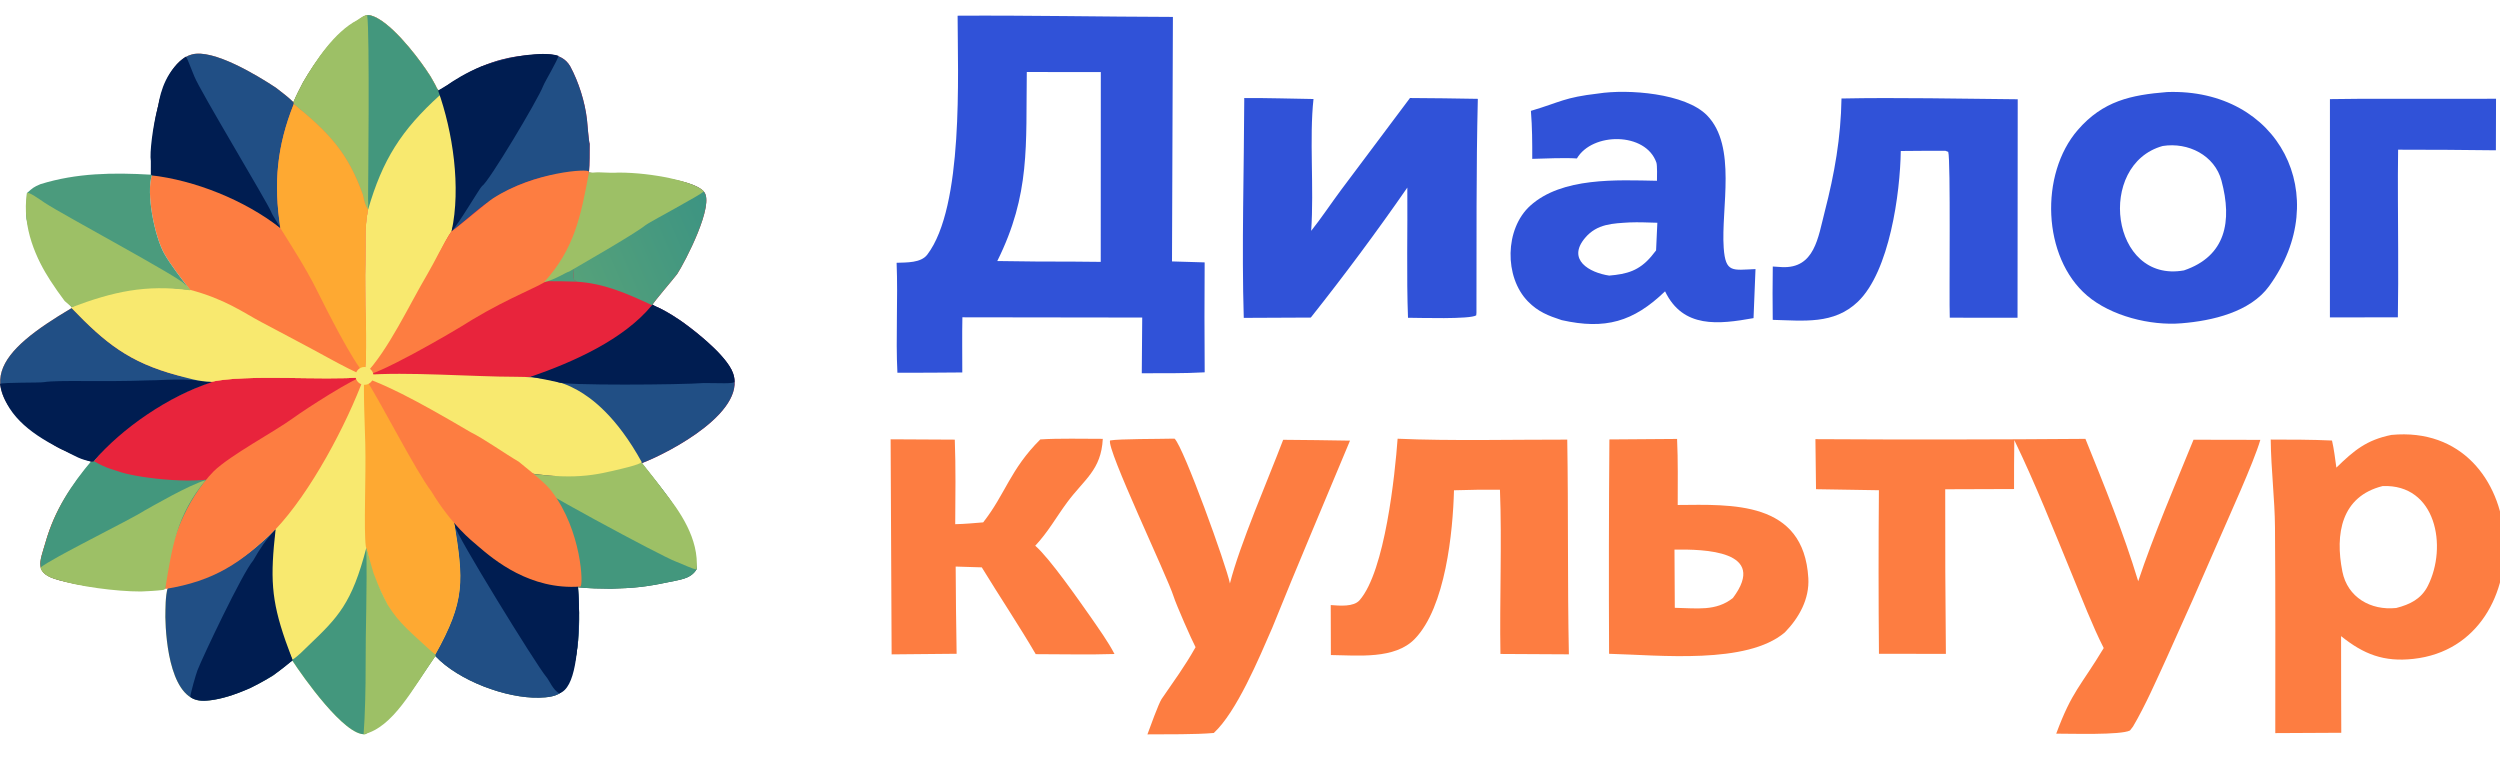 <svg width="160" height="49" viewBox="0 0 160 49" fill="none" xmlns="http://www.w3.org/2000/svg">
<g clip-path="url(#clip0_119_443)">
<path d="M61.287 1.005C65.814 0.977 70.517 1.071 75.066 1.083L75.008 16.731L77.098 16.793C77.082 19.138 77.082 21.483 77.1 23.829C75.78 23.903 74.4 23.885 73.074 23.888L73.102 20.323L61.593 20.307C61.569 21.457 61.588 22.681 61.587 23.837C60.203 23.851 58.818 23.857 57.434 23.856C57.32 21.583 57.477 19.166 57.383 16.818C58.033 16.795 58.938 16.83 59.343 16.3C61.687 13.229 61.291 4.739 61.287 1.005ZM65.715 4.609C65.65 9.32 65.955 12.422 63.826 16.706C65.478 16.734 67.131 16.747 68.784 16.744L70.447 16.76L70.452 4.613L65.715 4.609Z" fill="#3052D8"/>
<path d="M116.187 28.106C121.947 28.14 127.707 28.134 133.467 28.087C134.688 31.107 135.9 34.083 136.845 37.2C137.821 34.272 139.212 31.028 140.385 28.143L144.662 28.151C144.242 29.595 142.605 33.173 141.948 34.694C140.883 37.161 139.795 39.619 138.685 42.066C138.045 43.464 137.284 45.196 136.512 46.5L136.318 46.751C135.729 47.056 132.527 46.951 131.598 46.954C132.619 44.204 133.148 43.953 134.638 41.475C133.938 40.107 133.205 38.211 132.618 36.789C131.411 33.861 130.296 31.023 128.916 28.167C128.901 29.211 128.896 30.254 128.899 31.298L124.494 31.313C124.487 34.825 124.501 38.337 124.537 41.848L120.253 41.842C120.222 38.353 120.221 34.864 120.25 31.375L116.225 31.309L116.187 28.106Z" fill="#FD7D41"/>
<path d="M153.048 27.835C162.068 26.981 162.834 41.255 154.452 42.169C152.568 42.375 151.281 41.878 149.829 40.713L149.834 44.624L149.842 46.897L145.618 46.919C145.621 42.535 145.631 38.121 145.599 33.738C145.587 31.96 145.346 30.054 145.326 28.132C146.639 28.136 147.935 28.131 149.248 28.194C149.377 28.745 149.449 29.364 149.528 29.928C150.664 28.818 151.467 28.156 153.048 27.835ZM152.486 31.109C149.844 31.771 149.43 34.163 149.913 36.583C150.239 38.222 151.716 39.085 153.36 38.911C154.236 38.688 154.96 38.331 155.381 37.498C156.655 34.981 155.91 30.963 152.486 31.109Z" fill="#FD7D41"/>
<path d="M138.695 5.891C145.861 5.638 149.398 12.559 145.223 18.312C144.02 19.97 141.586 20.533 139.611 20.691C137.627 20.857 135.104 20.224 133.579 18.922C130.7 16.466 130.534 11.139 132.979 8.318C134.592 6.458 136.384 6.076 138.695 5.891ZM142.176 11.565C141.742 9.938 140.043 9.086 138.413 9.343C134.151 10.524 135.072 18.144 139.772 17.306C142.459 16.395 142.868 14.158 142.176 11.565Z" fill="#3052D8"/>
<path d="M102.279 5.986C104.191 5.687 107.868 5.962 109.257 7.391C111.173 9.364 110.14 13.32 110.317 15.86C110.431 17.489 110.889 17.279 112.352 17.221L112.226 20.36C109.999 20.757 107.716 21.038 106.564 18.645C104.533 20.602 102.728 21.11 99.951 20.489C99.089 20.207 98.433 19.953 97.785 19.288C96.261 17.725 96.304 14.644 97.932 13.169C99.967 11.326 103.492 11.523 106.046 11.57C106.051 11.35 106.067 10.573 106.01 10.409C105.331 8.438 101.905 8.455 100.921 10.141C100.11 10.086 98.906 10.147 98.064 10.167C98.065 9.088 98.064 8.177 97.978 7.095C99.909 6.52 100.097 6.239 102.279 5.986ZM104.303 14.235C103.217 14.3 102.214 14.317 101.45 15.219C100.259 16.623 101.722 17.448 102.987 17.638C104.132 17.541 104.903 17.328 105.686 16.405C105.79 16.282 105.892 16.155 105.989 16.026L106.07 14.256C105.506 14.242 104.861 14.211 104.303 14.235Z" fill="#3052D8"/>
<path d="M79.633 6.274C81.08 6.266 82.611 6.314 84.064 6.337C83.79 8.834 84.104 12.036 83.915 14.775C84.524 14.015 85.213 12.985 85.814 12.177L90.238 6.273C91.685 6.281 93.133 6.298 94.581 6.326C94.471 10.834 94.506 15.501 94.493 20.022L94.478 20.182C94.091 20.445 90.842 20.339 90.112 20.337C90.012 17.762 90.091 14.639 90.069 12.005C88.1 14.844 86.039 17.618 83.891 20.324L79.601 20.344C79.463 15.952 79.62 10.709 79.633 6.274Z" fill="#3052D8"/>
<path d="M117.856 6.304C121.383 6.23 125.578 6.321 129.134 6.353L129.122 20.336L124.785 20.332C124.738 19.072 124.851 10.209 124.687 9.718L124.503 9.65C123.556 9.644 122.598 9.658 121.649 9.664C121.613 12.353 120.931 17.366 118.906 19.308C117.363 20.787 115.422 20.517 113.455 20.471C113.44 19.333 113.441 18.195 113.458 17.057C113.65 17.072 113.841 17.084 114.033 17.094C116.142 17.202 116.356 15.195 116.785 13.537C117.409 11.117 117.815 8.813 117.856 6.304Z" fill="#3052D8"/>
<path d="M89.447 28.078C92.783 28.228 96.928 28.129 100.304 28.135C100.379 32.714 100.316 37.282 100.408 41.877L96.028 41.853C95.968 38.422 96.129 34.736 95.997 31.344C95.016 31.334 94.035 31.344 93.055 31.378C92.987 34.025 92.516 38.858 90.543 40.892C89.269 42.206 86.928 41.945 85.176 41.923L85.167 38.724C85.737 38.767 86.63 38.851 87.012 38.415C88.644 36.552 89.281 30.344 89.447 28.078Z" fill="#FD7D41"/>
<path d="M107.333 28.092C107.398 29.465 107.373 30.938 107.374 32.319C110.797 32.294 115.442 32.015 115.733 36.998C115.811 38.328 115.146 39.532 114.229 40.474C111.796 42.541 106.244 41.928 102.981 41.843C102.96 37.27 102.966 32.697 103.001 28.124L107.333 28.092ZM107.187 38.9C108.593 38.922 109.815 39.139 110.906 38.272C113.186 35.221 109.038 35.15 107.167 35.173L107.187 38.9Z" fill="#FD7D41"/>
<path d="M74.95 28.075L75.173 28.073C75.751 28.615 78.499 36.225 78.715 37.34C79.351 34.827 81.159 30.688 82.123 28.147C83.549 28.157 84.974 28.175 86.4 28.201C84.763 32.136 83 36.263 81.423 40.184C80.579 42.122 79.142 45.567 77.682 46.91C76.504 47.016 74.671 46.988 73.435 47C73.581 46.595 74.158 45.01 74.342 44.738C75.173 43.514 75.772 42.736 76.516 41.42C76.258 40.934 75.277 38.703 75.11 38.171C74.713 36.901 70.789 28.697 71.046 28.189C71.65 28.081 74.177 28.098 74.95 28.075Z" fill="#FD7D41"/>
<path d="M66.579 28.123C67.735 28.045 69.382 28.087 70.579 28.086C70.475 30.088 69.395 30.669 68.3 32.147C67.597 33.097 67.083 34.045 66.255 34.927C67.184 35.731 69.032 38.397 69.807 39.494C70.315 40.234 70.92 41.069 71.328 41.856C69.737 41.91 67.897 41.866 66.287 41.866C65.281 40.135 63.914 38.082 62.834 36.311L61.163 36.26C61.172 38.12 61.192 39.981 61.224 41.841L57.064 41.88L57 28.115L61.107 28.137C61.172 29.939 61.147 31.744 61.134 33.548C61.729 33.536 62.33 33.48 62.923 33.432C64.35 31.613 64.646 30.049 66.579 28.123Z" fill="#FD7D41"/>
<path d="M151.17 6.322L159.746 6.321L159.737 9.619C157.651 9.592 155.565 9.579 153.479 9.58C153.447 11.704 153.479 13.906 153.482 16.036C153.49 17.46 153.484 18.886 153.463 20.31L149.114 20.313L149.116 6.344L151.17 6.322Z" fill="#3052D8"/>
<g clip-path="url(#clip1_119_443)">
<path d="M23.235 24.146L23.34 24.112L23.459 24.198L23.521 24.168C26.198 24.037 30.698 24.1 33.399 24.2C36.699 25.456 38.603 26.843 40.919 29.575L41.092 29.636L41.096 29.691C42.785 31.81 44.328 33.501 44.587 36.42C44.219 37.067 43.474 37.1 42.771 37.259C41.309 37.565 40.606 37.634 39.109 37.677C38.367 37.667 37.733 37.663 36.993 37.586C37.119 39.507 37.219 42.507 36.027 44.174C35.731 44.589 34.986 44.638 34.505 44.65C32.393 44.702 29.344 43.561 27.863 41.989C26.399 44.096 25.684 45.526 23.379 46.987C22.076 47.144 19.36 43.276 18.707 42.271L17.478 43.238C16.203 44.004 14.631 44.743 13.133 44.854C10.943 45.017 10.609 41.049 10.584 39.507C10.593 38.912 10.579 38.176 10.734 37.615C8.377 37.745 6.076 37.742 3.78 37.13C2.125 36.688 2.548 35.984 2.915 34.706C3.506 32.644 4.5 31.166 5.872 29.552L6.01 29.515C7.616 27.296 10.925 25.317 13.522 24.434C15.823 23.938 20.593 24.366 23.235 24.146Z" fill="#F8E96F"/>
<path d="M23.521 24.168C26.197 24.037 30.698 24.1 33.399 24.2C36.698 25.456 38.603 26.843 40.919 29.575L41.092 29.636L41.096 29.691C42.785 31.81 44.328 33.501 44.587 36.42C44.219 37.067 43.474 37.1 42.771 37.259C41.309 37.565 40.606 37.634 39.109 37.677C38.367 37.667 37.733 37.663 36.993 37.586C37.119 39.507 37.219 42.507 36.027 44.174C35.731 44.589 34.986 44.638 34.504 44.65C32.393 44.702 29.344 43.561 27.863 41.989L27.854 41.909C29.794 38.431 29.678 37.179 29.061 33.379C27.692 31.716 27.103 30.391 26.032 28.538C25.211 27.12 24.294 25.662 23.439 24.256L23.459 24.198L23.521 24.168Z" fill="#214F85"/>
<path d="M27.854 41.909C29.794 38.431 29.678 37.179 29.061 33.378C31.363 36.054 33.402 36.967 36.824 37.544L36.993 37.586C37.119 39.507 37.219 42.507 36.027 44.174C35.731 44.589 34.986 44.638 34.505 44.65C32.393 44.702 29.344 43.561 27.863 41.989L27.854 41.909Z" fill="#214F85"/>
<path d="M23.521 24.168C26.198 24.037 30.698 24.1 33.399 24.2C36.699 25.456 38.603 26.843 40.919 29.575C38.528 30.554 35.596 30.913 33.086 30.18C32.69 29.797 31.591 29.456 31.083 29.089C28.707 27.374 25.847 25.902 23.521 24.168Z" fill="#001D51"/>
<path d="M40.919 29.575L41.092 29.636L41.096 29.69C42.785 31.81 44.328 33.501 44.587 36.42C44.219 37.067 43.474 37.1 42.771 37.259C41.309 37.565 40.606 37.634 39.109 37.677C38.367 37.667 37.733 37.663 36.993 37.586L36.824 37.544C36.981 37.453 36.91 37.512 36.997 37.32C36.809 33.964 35.111 32.314 33.086 30.18C35.596 30.913 38.528 30.554 40.919 29.575Z" fill="#43977D"/>
<path d="M23.235 24.146C23.221 24.192 23.177 24.346 23.156 24.381C22.468 24.514 19.849 26.549 19.041 27.136C17.766 28.062 15.457 29.379 14.368 30.434C12.644 32.197 10.946 34.87 10.743 37.356L10.846 37.542L10.734 37.614C8.377 37.745 6.076 37.742 3.78 37.129C2.125 36.688 2.548 35.984 2.915 34.706C3.506 32.644 4.5 31.166 5.872 29.552L6.01 29.515C7.616 27.296 10.925 25.317 13.522 24.434C15.823 23.938 20.593 24.366 23.235 24.146Z" fill="#E8243C"/>
<path d="M6.01 29.515C6.837 29.993 7.193 30.03 7.757 30.229C9.021 30.62 12.928 31.077 14.368 30.434C12.644 32.197 10.946 34.87 10.743 37.356L10.846 37.542L10.734 37.615C8.377 37.745 6.076 37.742 3.78 37.13C2.125 36.688 2.548 35.984 2.915 34.706C3.506 32.644 4.546 31.036 5.918 29.422L6.01 29.515Z" fill="#43977D"/>
<path d="M23.328 24C24.182 25.405 25.211 27.12 26.032 28.538C27.103 30.391 27.692 31.716 29.061 33.378C29.678 37.179 29.794 38.431 27.854 41.909C26.379 40.799 25.511 40.38 24.707 38.553C24.017 37.184 23.96 36.955 23.787 36.499L23.615 35.757L23.413 34.977C23.27 33.873 23.432 30.5 23.378 28.406C23.361 27.776 23.228 24.467 23.328 24Z" fill="#FEA932"/>
<path d="M10.845 37.542C13.825 36.926 15.447 36.016 17.616 33.897C17.116 36.974 17.373 39.371 18.72 42.214L18.707 42.271L17.478 43.238C16.203 44.003 14.631 44.742 13.133 44.854C10.943 45.017 10.609 41.049 10.584 39.507C10.593 38.912 10.579 38.176 10.734 37.614L10.845 37.542Z" fill="#214F85"/>
<path d="M13.675 30.164C14.763 29.109 17.513 27.666 18.788 26.739C19.597 26.152 22.639 24.19 23.328 24.057C22.178 27.196 19.861 31.538 17.616 33.897C15.447 36.016 13.732 37.184 10.572 37.697V37.298C10.774 34.812 11.95 31.926 13.675 30.164Z" fill="#FD7D41"/>
<path d="M23.845 36.784L24.017 37.412C24.244 37.7 23.986 37.404 24.132 37.812C24.741 39.514 26.379 40.799 27.854 41.909L27.863 41.989C26.399 44.096 25.684 45.526 23.38 46.987C22.076 47.144 19.36 43.276 18.707 42.271L18.721 42.214C19.046 42.022 19.468 41.579 19.75 41.309C21.637 39.509 22.523 38.611 23.442 35.072L23.845 36.784Z" fill="#43977D"/>
<path d="M23.443 35.072L23.902 36.67C24.362 37.868 24.419 37.926 24.822 38.725C25.569 39.923 26.258 40.437 27.854 41.909L27.864 41.989C26.399 44.096 25.166 46.544 23.27 47C23.363 45.841 23.405 43.882 23.4 42.67C23.39 40.214 23.506 37.578 23.443 35.129V35.072Z" fill="#9DC066"/>
<path d="M22.917 1.306C23.146 1.136 23.409 0.908 23.696 0.978C24.894 1.269 26.59 3.47 27.238 4.415C27.344 4.569 27.447 4.725 27.548 4.882C27.665 5.092 27.875 5.44 27.963 5.648L28.084 5.813L28.168 5.765C30.001 4.553 31.513 3.707 33.772 3.538C34.706 3.468 35.914 3.251 36.492 4.242C37.038 5.257 37.433 6.511 37.566 7.655C37.594 7.92 37.68 9.062 37.738 9.205C37.733 9.786 37.746 10.473 37.693 11.043C38.323 11.165 39.179 11.065 39.749 11.116C40.914 11.219 44.228 11.376 45.042 12.255C45.779 13.05 43.838 16.772 43.34 17.536C43.039 17.933 41.834 19.321 41.74 19.535C43.192 19.984 46.171 22.395 46.814 23.662C48.111 26.218 42.86 28.956 41.092 29.636L40.919 29.575C38.603 26.843 36.699 25.456 33.399 24.2C30.698 24.1 26.198 24.037 23.521 24.168L23.459 24.198L23.385 24.057L23.345 24.057L23.443 24C23.613 21.75 23.314 19.024 23.384 16.722C23.419 15.587 23.317 14.571 23.552 13.43C23.339 13.074 23.316 12.894 23.226 12.491C22.274 9.76 20.989 8.442 18.799 6.664L18.778 6.541C18.968 6.093 19.175 5.699 19.398 5.268C20.202 3.881 21.487 2.074 22.917 1.306Z" fill="#E8243C"/>
<path d="M22.917 1.306C23.146 1.136 23.409 0.908 23.696 0.978C24.894 1.269 26.59 3.47 27.238 4.415C27.344 4.569 27.447 4.725 27.548 4.882C27.665 5.092 27.875 5.44 27.963 5.648L28.084 5.813L28.168 6.077C29.622 9.187 29.97 11.426 28.91 14.787C28.371 15.566 27.936 16.699 27.465 17.494C26.311 19.439 25.155 22.255 23.633 23.826L23.365 23.982C23.535 21.731 23.314 19.024 23.384 16.722C23.419 15.587 23.317 14.571 23.552 13.43C23.339 13.074 23.316 12.894 23.226 12.491C22.274 9.76 20.989 8.442 18.799 6.664L18.778 6.541C18.968 6.093 19.175 5.699 19.398 5.268C20.202 3.881 21.487 2.074 22.917 1.306Z" fill="#F8E96F"/>
<path d="M22.917 1.306C23.146 1.136 23.409 0.908 23.696 0.978C24.894 1.269 26.59 3.47 27.238 4.415C27.344 4.569 27.447 4.725 27.548 4.882C27.665 5.092 27.875 5.44 27.963 5.648L28.084 5.813L28.168 6.077C25.682 8.323 24.48 10.222 23.552 13.43C23.339 13.074 23.316 12.894 23.226 12.491C22.274 9.76 20.989 8.442 18.799 6.664L18.778 6.541C18.968 6.093 19.175 5.699 19.398 5.268C20.202 3.881 21.487 2.074 22.917 1.306Z" fill="#43977D"/>
<path d="M19.398 5.268C20.202 3.881 21.383 2.064 22.868 1.285C23.04 1.171 23.373 0.909 23.5 1C23.669 1.909 23.558 12.243 23.558 12.586C23.54 12.612 23.615 13.499 23.5 13.499C22.547 10.768 20.989 8.442 18.799 6.664L18.778 6.541C18.968 6.093 19.175 5.699 19.398 5.268Z" fill="#9DC066"/>
<path d="M42.426 31.36C43.524 32.723 44.739 34.473 44.587 36.442C44.357 36.442 43.553 36.042 43.261 35.943C42.384 35.633 33.56 30.872 33.383 30.506C33.21 30.335 33.095 30.221 33.095 30.164C35.953 30.71 38.281 30.52 40.927 29.525L41.044 29.568C41.34 29.955 42.023 30.789 42.426 31.36Z" fill="#9DC066"/>
<path d="M28.168 5.765C30.001 4.553 31.513 3.707 33.772 3.538C34.706 3.468 35.914 3.251 36.492 4.242C37.038 5.257 37.433 6.511 37.566 7.655C37.594 7.92 37.68 9.062 37.738 9.205C37.733 9.786 37.746 10.473 37.693 11.043L37.68 11.1C35.248 10.923 32.911 11.68 30.939 13.152C30.933 13.159 30.927 13.165 30.921 13.172C30.562 13.396 29.055 14.754 28.91 14.787C29.97 11.426 29.622 9.187 28.169 6.077L28.084 5.813L28.168 5.765Z" fill="#214F85"/>
<path d="M41.74 19.535C43.192 19.984 46.171 22.395 46.814 23.662C48.111 26.218 42.86 28.956 41.092 29.636L40.919 29.575C38.603 26.842 36.699 25.456 33.399 24.199C34.711 24.01 35.534 23.846 36.774 23.412C38.164 22.927 41.186 20.806 41.74 19.535Z" fill="#214F85"/>
<path d="M37.693 11.043C38.323 11.164 39.179 11.065 39.749 11.116C40.914 11.219 44.227 11.376 45.042 12.255C45.779 13.05 43.838 16.772 43.34 17.536C43.039 17.933 41.833 19.321 41.739 19.535C40.134 18.793 38.71 18.145 36.911 18.027L36.736 17.897C36.594 17.067 37.148 16.354 36.415 15.855C37.037 14.594 37.673 12.501 37.68 11.1L37.693 11.043Z" fill="url(#paint0_linear_119_443)"/>
<path d="M31.544 12.7C34.187 10.988 37.712 10.773 37.692 10.988C37.692 14.184 35.98 16.98 34.992 17.95C34.635 18.3 32.693 18.978 30.223 20.461C28.773 21.39 23.902 24.171 23.328 24C24.85 22.429 26.196 19.496 27.35 17.551C27.821 16.756 28.371 15.566 28.91 14.786C29.054 14.754 31.186 12.924 31.544 12.7Z" fill="#FD7D41"/>
<path d="M36.415 15.855C37.148 16.354 36.594 17.067 36.736 17.897L36.911 18.027C36.256 17.999 35.644 17.997 34.989 17.997C35.652 17.214 35.934 16.73 36.415 15.855Z" fill="#4E9D7C"/>
<path d="M9.669 11.18C9.606 9.414 9.98 4.103 12.282 3.484C13.645 3.117 16.444 4.812 17.655 5.611C18.036 5.907 18.439 6.203 18.778 6.541L18.799 6.664C20.989 8.442 22.274 9.76 23.227 12.491C23.316 12.894 23.339 13.074 23.552 13.43C23.317 14.571 23.419 15.587 23.385 16.722C23.314 19.024 23.536 21.731 23.365 23.982L23.345 24.057L23.34 24.112L23.235 24.146C20.593 24.366 15.823 23.938 13.522 24.434C10.925 25.317 7.616 27.296 6.01 29.515L5.872 29.552L5.099 29.291C4.678 29.027 4.01 28.829 3.562 28.551C-2.386 24.843 -0.04 22.46 4.586 19.717L4.586 19.661C4.9 19.513 5.351 19.184 5.83 18.966C8.166 17.901 9.793 18.332 12.151 18.545C11.63 17.862 10.921 16.957 10.513 16.233C9.892 15.13 9.337 12.362 9.723 11.204L9.669 11.18Z" fill="#FD7D41"/>
<path d="M39.588 11.045C41.772 11.045 44.414 11.615 45.047 12.243C44.927 12.438 41.548 14.216 41.312 14.412C40.591 14.996 37.002 17.037 36.428 17.38C36.191 17.437 35.587 17.872 34.819 18.064C36.771 15.921 37.176 13.807 37.692 11.045L37.979 11.045C38.466 10.994 38.888 11.09 39.588 11.045Z" fill="#9DC066"/>
<path d="M4.586 19.717C6.721 21.934 8.245 23.187 11.364 24.023C11.939 24.177 13.098 24.208 13.522 24.434C10.925 25.317 7.616 27.296 6.01 29.515L5.872 29.552L5.099 29.291C4.678 29.027 4.01 28.829 3.562 28.551C-2.386 24.843 -0.04 22.46 4.586 19.717Z" fill="#214F85"/>
<path d="M9.669 11.18C9.606 9.414 9.98 4.103 12.282 3.484C13.645 3.117 16.444 4.812 17.655 5.611C18.036 5.907 18.439 6.203 18.778 6.541L18.799 6.664C17.725 9.351 17.502 11.734 17.945 14.597C15.214 12.242 13.373 11.379 9.723 11.204L9.669 11.18Z" fill="#214F85"/>
<path d="M41.082 29.593C40.768 29.741 40.508 29.827 39.818 29.992C38.152 30.392 36.715 30.791 33.096 30.164C31.716 29.536 30.452 28.851 29.533 28.166C28.061 27.383 26.749 26.349 25.281 25.541C23.672 24.655 23.672 24.342 23.615 24.342L23.443 24.171L23.328 24.057V24C25.97 23.78 30.337 24.114 32.981 24.114C34.647 24.114 35.825 24.326 36.976 24.979C37.838 25.468 39.441 26.61 41.082 29.593Z" fill="#F8E96F"/>
<path d="M30.797 4.253C33.21 3.397 34.991 3.34 35.738 3.568C35.733 3.796 34.868 5.221 34.761 5.509C34.431 6.373 31.227 11.733 30.854 11.901C30.678 12.068 29.418 14.241 28.901 14.811C29.512 11.986 28.984 8.443 28.039 5.794L28.614 5.452C29.009 5.166 29.82 4.653 30.797 4.253Z" fill="#001D51"/>
<path d="M10.113 6.821C10.285 5.737 10.687 4.481 11.894 3.625C12.009 3.796 11.951 3.682 12.441 4.899C12.825 5.854 17.065 12.871 17.352 13.556C17.427 13.786 17.953 14.532 17.927 14.583C15.637 12.8 12.464 11.533 9.653 11.216L9.653 10.303C9.568 9.824 9.768 8.077 10.113 6.821Z" fill="#001D51"/>
<path d="M3.792 28.68C1.781 27.653 0.345 26.454 -2.1199e-05 24.571C0.201 24.46 2.512 24.509 2.815 24.457C3.734 24.307 6.435 24.457 9.538 24.343C10.515 24.343 11.721 24.171 13.56 24.457C10.792 25.35 7.808 27.396 5.976 29.536L5.803 29.536C5.056 29.365 4.941 29.251 3.792 28.68Z" fill="#001D51"/>
<path d="M4.586 19.661C4.9 19.512 5.35 19.184 5.83 18.966C8.166 17.901 9.793 18.332 12.151 18.544C14.422 19.149 15.537 19.983 16.724 20.614C18.196 21.398 19.697 22.18 21.165 22.988C21.594 23.224 22.955 23.948 23.345 24.056L23.34 24.112L23.235 24.146C20.593 24.366 15.823 23.938 13.522 24.434C12.755 24.434 11.939 24.177 11.364 24.023C8.245 23.187 6.721 21.934 4.585 19.717L4.586 19.661Z" fill="#F8E96F"/>
<path d="M37.06 39.238C37.002 41.635 36.83 44.032 35.796 44.375C35.399 44.183 35.154 43.536 34.951 43.305C34.347 42.602 29.102 34.096 29.133 33.691C29.07 33.457 29.028 33.301 29.057 33.252C31.256 35.144 33.369 36.135 36.161 36.588L36.945 37.07C37.007 37.552 37.06 38.553 37.06 39.238Z" fill="#001D51"/>
<path d="M35.309 31.45C37.226 33.939 37.357 37.543 37.14 37.539C33.929 37.777 31.615 35.836 30.566 34.929C30.189 34.603 28.923 33.624 27.608 31.45C26.567 30.085 24.322 25.631 23.343 24.16C24.65 24.652 26.129 25.305 30.122 27.66C30.956 28.067 32.373 29.07 33.196 29.546C34.69 30.746 35.057 31.112 35.309 31.45Z" fill="#FD7D41"/>
<path d="M44.012 20.861C45.678 22.116 47.115 23.486 47 24.456C46.801 24.571 46.138 24.514 45.046 24.514C43.667 24.628 36.018 24.686 35.681 24.456C35.445 24.394 34.589 24.223 33.957 24.114C36.707 23.168 39.923 21.724 41.714 19.548L41.771 19.491L42.001 19.626C42.452 19.814 43.438 20.404 44.012 20.861Z" fill="#001D51"/>
<path d="M16.031 44.032C13.962 44.945 12.641 45.002 12.181 44.603C12.188 44.375 12.532 43.177 12.641 42.891C12.978 42.029 15.514 36.67 16.203 35.871C16.663 35.072 17.007 34.558 17.639 33.873C17.295 36.955 17.349 38.351 18.271 41.007L18.731 42.263C18.333 42.545 17.761 43.176 16.031 44.032Z" fill="#001D51"/>
<path d="M18.799 6.664C20.989 8.442 22.274 9.76 23.226 12.491C23.316 12.894 23.339 13.074 23.552 13.43C23.317 14.571 23.419 15.588 23.384 16.722C23.314 19.024 23.535 21.732 23.365 23.982C22.529 23.073 20.9 19.814 20.282 18.578C19.555 17.123 18.708 15.829 17.985 14.663L17.945 14.597C17.502 11.734 17.724 9.351 18.799 6.664Z" fill="#FEA932"/>
<path d="M2.584 11.788C4.905 11.063 7.264 11.039 9.668 11.18L9.723 11.204C9.337 12.362 9.891 15.13 10.512 16.233C10.921 16.957 11.63 17.862 12.151 18.544C9.793 18.332 8.166 17.901 5.829 18.966C5.35 19.184 4.9 19.512 4.586 19.661C3.741 18.654 3.217 17.891 2.572 16.75C2.126 15.753 1.947 15.06 1.694 14.009C1.619 13.346 1.724 13.042 1.724 12.357C2.075 12.04 2.146 11.972 2.584 11.788Z" fill="#4B9B7D"/>
<path d="M3.218 17.95C2.366 16.638 1.379 14.583 1.724 12.357C1.843 12.253 2.528 12.757 2.873 12.985C4.022 13.746 11.647 17.828 11.824 18.195C11.838 18.223 12.066 18.35 12.181 18.578C9.308 18.195 7.242 18.668 4.597 19.663L4.137 19.263C3.841 18.876 3.482 18.357 3.218 17.95Z" fill="#9DC066"/>
<path d="M9.024 37.856C7.412 37.858 4.999 37.526 3.792 37.127C3.333 37.012 2.758 36.841 2.586 36.328C3.294 35.728 8.274 33.303 9.251 32.675C9.768 32.39 12.123 31.02 13.158 30.735C11.319 32.96 11.028 34.924 10.572 37.697L10.457 37.754C9.972 37.816 9.511 37.832 9.024 37.856Z" fill="#9DC066"/>
<ellipse cx="23.328" cy="24.057" rx="0.575" ry="0.571" fill="#F8E96F"/>
</g>
</g>
<defs>
<linearGradient id="paint0_linear_119_443" x1="36.352" y1="16.668" x2="45.109" y2="12.874" gradientUnits="userSpaceOnUse">
<stop stop-color="#55A17A"/>
<stop offset="1" stop-color="#3D9482"/>
</linearGradient>
<clipPath id="clip0_119_443">
<rect width="160" height="49" fill="white"/>
</clipPath>
<clipPath id="clip1_119_443">
<rect width="47" height="46" fill="white" transform="translate(0 1)"/>
</clipPath>
</defs>
</svg>
